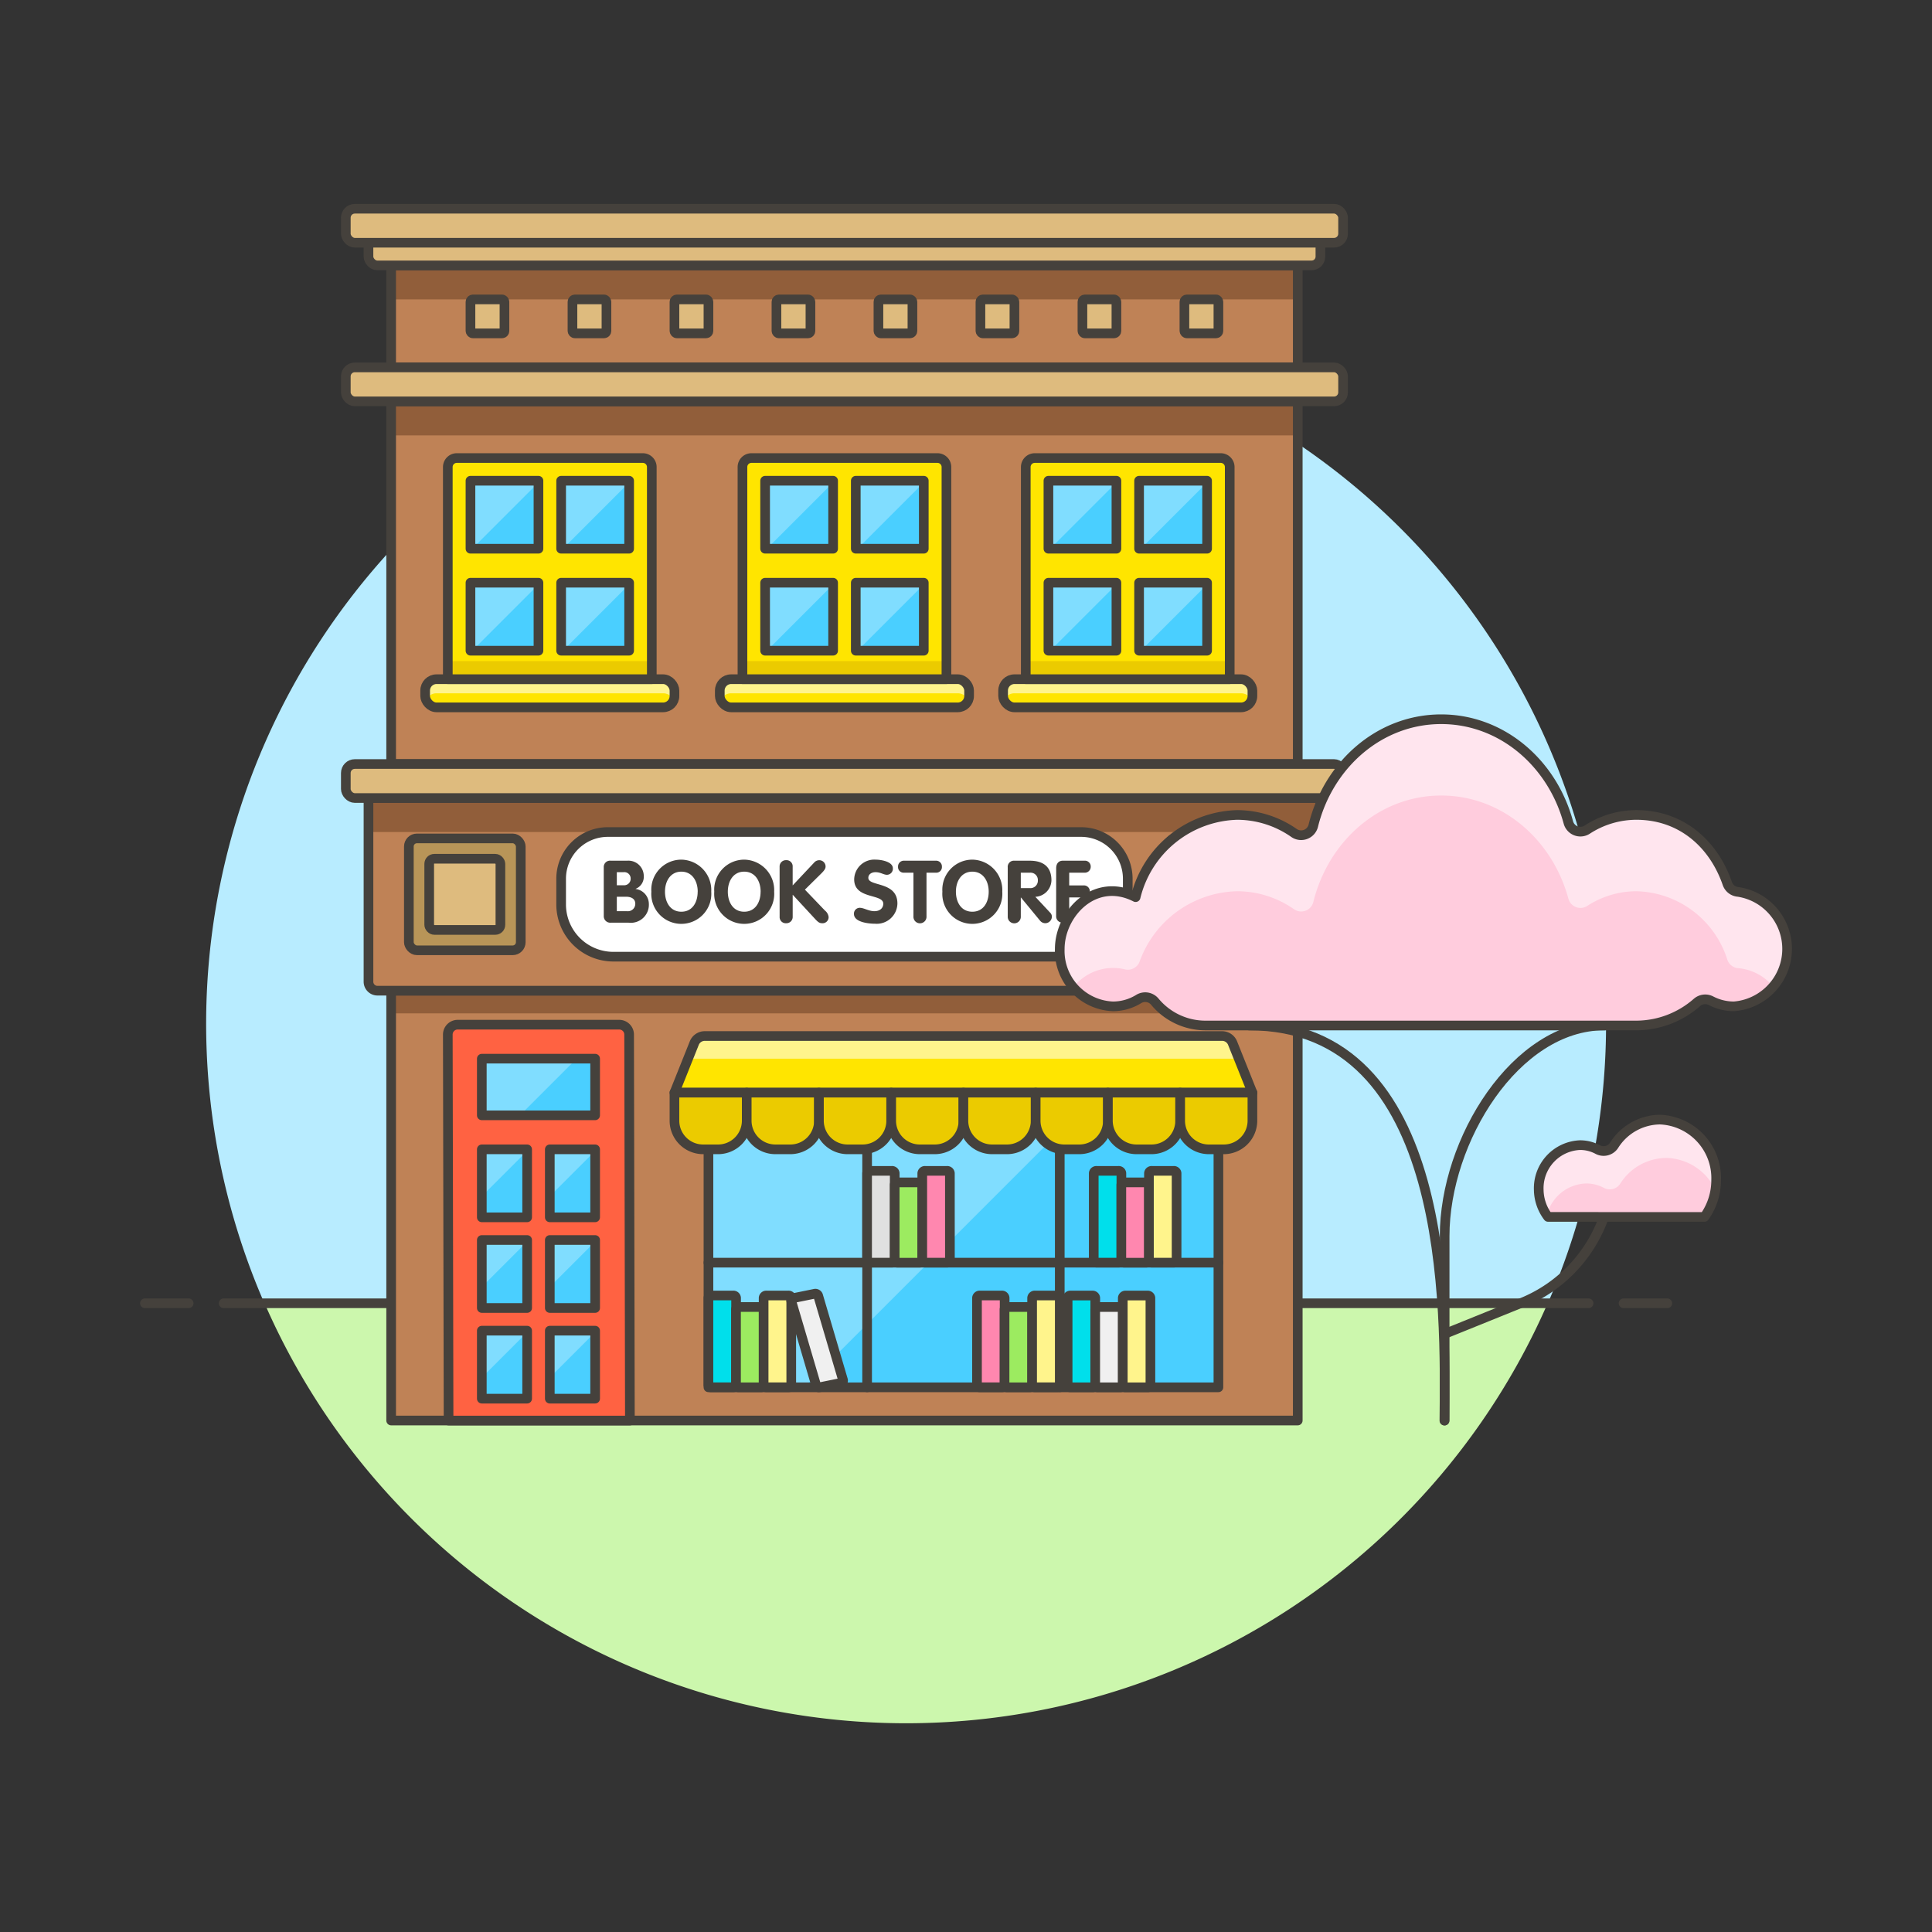 <svg xmlns="http://www.w3.org/2000/svg" viewBox="0 0 200 200"><rect x="0" y="0" width="200" height="200" fill="#333333" stroke="none"/><g class="nc-icon-wrapper"><defs/><path class="a" d="M27.372 134.922a72.46 72.46 0 1 1 132.859-.006z" style="" fill="#b8ecff"/><path class="b" d="M27.387 134.915a72.464 72.464 0 0 0 132.827 0z" style="" fill="#ccf7ad"/><path class="c" d="M23.152 134.915h141.297" fill="none" stroke="#45413c" stroke-linecap="round" stroke-linejoin="round"/><path class="c" d="M15 134.915h4.529" fill="none" stroke="#45413c" stroke-linecap="round" stroke-linejoin="round"/><path class="c" d="M168.072 134.915h4.529" fill="none" stroke="#45413c" stroke-linecap="round" stroke-linejoin="round"/><g><path class="d" d="M40.492 102.555h93.851v44.496H40.492z" style="" fill="#bf8256"/><path class="e" d="M40.492 102.555h93.851v2.346H40.492z" style="" fill="#915e3a"/><path class="c" d="M40.492 102.555h93.851v44.496H40.492z" fill="none" stroke="#45413c" stroke-linecap="round" stroke-linejoin="round"/><path class="d" d="M40.492 41.552h93.851v37.54H40.492z" style="" fill="#bf8256"/><path class="e" d="M40.492 41.552h93.851v3.519H40.492z" style="" fill="#915e3a"/><path class="c" d="M40.492 41.552h93.851v37.54H40.492z" fill="none" stroke="#45413c" stroke-linecap="round" stroke-linejoin="round"/><path class="d" d="M40.492 27.474h93.851v10.558H40.492z" style="" fill="#bf8256"/><path class="e" d="M40.492 27.474h93.851v3.519H40.492z" style="" fill="#915e3a"/><path class="c" d="M40.492 27.474h93.851v10.558H40.492z" fill="none" stroke="#45413c" stroke-linecap="round" stroke-linejoin="round"/><path class="d" d="M135.757 102.555h-96.68a.932.932 0 0 1-.932-.932V82.611h98.543v19.012a.931.931 0 0 1-.931.932z" style="" fill="#bf8256"/><path class="e" d="M38.145 82.611h98.543v3.519H38.145z" style="" fill="#915e3a"/><path class="c" d="M135.757 102.555h-96.68a.932.932 0 0 1-.932-.932V82.611h98.543v19.012a.931.931 0 0 1-.931.932z" fill="none" stroke="#45413c" stroke-linecap="round" stroke-linejoin="round"/><path class="f" d="M111.334 99.035H63.5a5.41 5.41 0 0 1-5.411-5.411v-2.66a4.833 4.833 0 0 1 4.833-4.833h48.99a4.833 4.833 0 0 1 4.833 4.833v2.66a5.41 5.41 0 0 1-5.411 5.411z" stroke="#45413c" stroke-linecap="round" stroke-linejoin="round" fill="#fff"/><rect class="g" x="42.325" y="86.791" width="11.584" height="11.584" rx=".836" ry=".836" stroke="#45413c" stroke-linecap="round" stroke-linejoin="round" fill="#b89558"/><rect class="h" x="44.431" y="88.897" width="7.371" height="7.371" rx=".532" ry=".532" stroke="#45413c" stroke-linecap="round" stroke-linejoin="round" fill="#debb7e"/><rect class="g" x="120.925" y="86.791" width="11.584" height="11.584" rx=".836" ry=".836" stroke="#45413c" stroke-linecap="round" stroke-linejoin="round" fill="#b89558"/><rect class="h" x="123.031" y="88.897" width="7.371" height="7.371" rx=".532" ry=".532" stroke="#45413c" stroke-linecap="round" stroke-linejoin="round" fill="#debb7e"/><rect class="h" x="35.799" y="79.092" width="103.236" height="3.519" rx=".931" ry=".931" stroke="#45413c" stroke-linecap="round" stroke-linejoin="round" fill="#debb7e"/><rect class="h" x="35.799" y="38.032" width="103.236" height="3.519" rx=".931" ry=".931" stroke="#45413c" stroke-linecap="round" stroke-linejoin="round" fill="#debb7e"/><rect class="h" x="38.145" y="23.955" width="98.543" height="3.519" rx=".91" ry=".91" stroke="#45413c" stroke-linecap="round" stroke-linejoin="round" fill="#debb7e"/><rect class="h" x="35.799" y="21.609" width="103.236" height="3.519" rx=".931" ry=".931" stroke="#45413c" stroke-linecap="round" stroke-linejoin="round" fill="#debb7e"/><path class="i" d="M64.1 106.074H47.384a1.027 1.027 0 0 0-1.027 1.027l.079 39.954h18.77l-.079-39.955a1.026 1.026 0 0 0-1.027-1.026z" stroke="#45413c" stroke-linecap="round" stroke-linejoin="round" fill="#ff6242"/><path class="j" d="M49.877 109.593h11.731v5.866H49.877z" style="" fill="#4acfff"/><path class="k" d="M49.877 109.593v5.866h3.946l5.866-5.866h-9.812z" style="" fill="#80ddff"/><path class="c" d="M49.877 109.593h11.731v5.866H49.877z" fill="none" stroke="#45413c" stroke-linecap="round" stroke-linejoin="round"/><path class="j" d="M49.877 118.979h4.693v7.039h-4.693z" style="" fill="#4acfff"/><path class="k" d="M49.877 123.838l4.692-4.693v-.166h-4.692v4.859z" style="" fill="#80ddff"/><path class="c" d="M49.877 118.979h4.693v7.039h-4.693z" fill="none" stroke="#45413c" stroke-linecap="round" stroke-linejoin="round"/><path class="j" d="M49.877 128.364h4.693v7.039h-4.693z" style="" fill="#4acfff"/><path class="k" d="M49.877 133.223l4.692-4.693v-.166h-4.692v4.859z" style="" fill="#80ddff"/><path class="c" d="M49.877 128.364h4.693v7.039h-4.693z" fill="none" stroke="#45413c" stroke-linecap="round" stroke-linejoin="round"/><path class="j" d="M49.877 137.749h4.693v7.039h-4.693z" style="" fill="#4acfff"/><path class="k" d="M49.877 142.608l4.692-4.693v-.166h-4.692v4.859z" style="" fill="#80ddff"/><path class="c" d="M49.877 137.749h4.693v7.039h-4.693z" fill="none" stroke="#45413c" stroke-linecap="round" stroke-linejoin="round"/><path class="j" d="M56.915 118.979h4.693v7.039h-4.693z" style="" fill="#4acfff"/><path class="k" d="M56.915 123.838l4.693-4.693v-.166h-4.693v4.859z" style="" fill="#80ddff"/><path class="c" d="M56.915 118.979h4.693v7.039h-4.693z" fill="none" stroke="#45413c" stroke-linecap="round" stroke-linejoin="round"/><path class="j" d="M56.915 128.364h4.693v7.039h-4.693z" style="" fill="#4acfff"/><path class="k" d="M56.915 133.223l4.693-4.693v-.166h-4.693v4.859z" style="" fill="#80ddff"/><path class="c" d="M56.915 128.364h4.693v7.039h-4.693z" fill="none" stroke="#45413c" stroke-linecap="round" stroke-linejoin="round"/><path class="j" d="M56.915 137.749h4.693v7.039h-4.693z" style="" fill="#4acfff"/><path class="k" d="M56.915 142.608l4.693-4.693v-.166h-4.693v4.859z" style="" fill="#80ddff"/><path class="c" d="M56.915 137.749h4.693v7.039h-4.693z" fill="none" stroke="#45413c" stroke-linecap="round" stroke-linejoin="round"/><path class="j" d="M73.339 111.94h52.791v31.675H73.339z" style="" fill="#4acfff"/><path class="k" d="M73.339 111.94v31.674h9.879l31.674-31.674H73.339z" style="" fill="#80ddff"/><path class="c" d="M73.339 111.94h52.791v31.675H73.339z" fill="none" stroke="#45413c" stroke-linecap="round" stroke-linejoin="round"/><path class="c" d="M89.763 111.94v31.674" fill="none" stroke="#45413c" stroke-linecap="round" stroke-linejoin="round"/><path class="c" d="M109.706 111.94v31.674" fill="none" stroke="#45413c" stroke-linecap="round" stroke-linejoin="round"/><path class="c" d="M73.339 130.71h52.791" fill="none" stroke="#45413c" stroke-linecap="round" stroke-linejoin="round"/><path class="l" d="M129.65 113.113H69.82l2.051-5.128a1.173 1.173 0 0 1 1.089-.738h53.549a1.172 1.172 0 0 1 1.089.738z" style="" fill="#ffe500"/><path class="m" d="M128.242 109.593l-.644-1.608a1.172 1.172 0 0 0-1.089-.738H72.96a1.173 1.173 0 0 0-1.089.738l-.643 1.608z" style="" fill="#fff48c"/><path class="c" d="M129.65 113.113H69.82l2.051-5.128a1.173 1.173 0 0 1 1.089-.738h53.549a1.172 1.172 0 0 1 1.089.738z" fill="none" stroke="#45413c" stroke-linecap="round" stroke-linejoin="round"/><path class="n" d="M74.33 118.979h-1.542a2.968 2.968 0 0 1-2.968-2.969v-2.9h7.48v2.9a2.969 2.969 0 0 1-2.97 2.969z" stroke="#45413c" stroke-linecap="round" stroke-linejoin="round" fill="#ebcb00"/><path class="n" d="M81.809 118.979h-1.542a2.968 2.968 0 0 1-2.967-2.969v-2.9h7.478v2.9a2.968 2.968 0 0 1-2.969 2.969z" stroke="#45413c" stroke-linecap="round" stroke-linejoin="round" fill="#ebcb00"/><path class="n" d="M89.288 118.979h-1.542a2.969 2.969 0 0 1-2.969-2.969v-2.9h7.479v2.9a2.968 2.968 0 0 1-2.968 2.969z" stroke="#45413c" stroke-linecap="round" stroke-linejoin="round" fill="#ebcb00"/><path class="n" d="M96.766 118.979h-1.542a2.968 2.968 0 0 1-2.968-2.969v-2.9h7.479v2.9a2.969 2.969 0 0 1-2.969 2.969z" stroke="#45413c" stroke-linecap="round" stroke-linejoin="round" fill="#ebcb00"/><path class="n" d="M104.245 118.979H102.7a2.968 2.968 0 0 1-2.968-2.969v-2.9h7.478v2.9a2.968 2.968 0 0 1-2.965 2.969z" stroke="#45413c" stroke-linecap="round" stroke-linejoin="round" fill="#ebcb00"/><path class="n" d="M111.724 118.979h-1.542a2.969 2.969 0 0 1-2.969-2.969v-2.9h7.479v2.9a2.968 2.968 0 0 1-2.968 2.969z" stroke="#45413c" stroke-linecap="round" stroke-linejoin="round" fill="#ebcb00"/><path class="n" d="M119.2 118.979h-1.541a2.969 2.969 0 0 1-2.969-2.969v-2.9h7.479v2.9a2.969 2.969 0 0 1-2.969 2.969z" stroke="#45413c" stroke-linecap="round" stroke-linejoin="round" fill="#ebcb00"/><path class="n" d="M126.681 118.979h-1.542a2.968 2.968 0 0 1-2.968-2.969v-2.9h7.479v2.9a2.969 2.969 0 0 1-2.969 2.969z" stroke="#45413c" stroke-linecap="round" stroke-linejoin="round" fill="#ebcb00"/><g><path class="o" d="M75.9 134.109h-2.263a.276.276 0 0 0-.3.247v9.008a.275.275 0 0 0 .3.247H75.9a.276.276 0 0 0 .3-.247v-9.008a.277.277 0 0 0-.3-.247z" stroke="#45413c" stroke-linecap="round" stroke-linejoin="round" fill="#00dfeb"/><path class="p" d="M78.755 135.3h-2.262a.276.276 0 0 0-.3.247v7.82a.275.275 0 0 0 .3.247h2.262a.275.275 0 0 0 .3-.247v-7.82a.276.276 0 0 0-.3-.247z" stroke="#45413c" stroke-linecap="round" stroke-linejoin="round" fill="#9ceb60"/><path class="q" d="M81.908 134.356a.276.276 0 0 0-.3-.247H79.35a.276.276 0 0 0-.3.247v9.008a.275.275 0 0 0 .3.247h2.261a.275.275 0 0 0 .3-.247z" stroke="#45413c" stroke-linecap="round" stroke-linejoin="round" fill="#fff48c"/><path class="r" d="M84.691 134.112a.306.306 0 0 0-.36-.182l-2.2.448a.249.249 0 0 0-.218.3l2.579 8.749a.305.305 0 0 0 .36.181l2.2-.448a.248.248 0 0 0 .218-.3z" stroke="#45413c" stroke-linecap="round" stroke-linejoin="round" fill="#f0f0f0"/></g><g><path class="s" d="M103.7 134.109h-2.261a.276.276 0 0 0-.3.247v9.008a.275.275 0 0 0 .3.247h2.261a.276.276 0 0 0 .3-.247v-9.008a.277.277 0 0 0-.3-.247z" stroke="#45413c" stroke-linecap="round" stroke-linejoin="round" fill="#ff87af"/><path class="p" d="M106.552 135.3h-2.261a.276.276 0 0 0-.3.247v7.82a.275.275 0 0 0 .3.247h2.261a.275.275 0 0 0 .3-.247v-7.82a.276.276 0 0 0-.3-.247z" stroke="#45413c" stroke-linecap="round" stroke-linejoin="round" fill="#9ceb60"/><path class="q" d="M109.706 134.356a.276.276 0 0 0-.3-.247h-2.261a.276.276 0 0 0-.3.247v9.008a.275.275 0 0 0 .3.247h2.261a.275.275 0 0 0 .3-.247z" stroke="#45413c" stroke-linecap="round" stroke-linejoin="round" fill="#fff48c"/></g><g><path class="t" d="M92.322 121.207h-2.261a.276.276 0 0 0-.3.248v9.007a.276.276 0 0 0 .3.248h2.261a.277.277 0 0 0 .3-.248v-9.007a.277.277 0 0 0-.3-.248z" stroke="#45413c" stroke-linecap="round" stroke-linejoin="round" fill="#e0e0e0"/><path class="p" d="M95.178 122.4h-2.261a.276.276 0 0 0-.3.248v7.819a.276.276 0 0 0 .3.248h2.261a.276.276 0 0 0 .3-.248v-7.819a.276.276 0 0 0-.3-.248z" stroke="#45413c" stroke-linecap="round" stroke-linejoin="round" fill="#9ceb60"/><path class="s" d="M98.332 121.455a.276.276 0 0 0-.3-.248h-2.259a.276.276 0 0 0-.3.248v9.007a.276.276 0 0 0 .3.248h2.262a.276.276 0 0 0 .3-.248z" stroke="#45413c" stroke-linecap="round" stroke-linejoin="round" fill="#ff87af"/></g><g><path class="o" d="M113.081 134.112h-2.261a.276.276 0 0 0-.3.247v9.008a.275.275 0 0 0 .3.247h2.261a.276.276 0 0 0 .3-.247v-9.008a.277.277 0 0 0-.3-.247z" stroke="#45413c" stroke-linecap="round" stroke-linejoin="round" fill="#00dfeb"/><path class="r" d="M115.937 135.3h-2.261a.275.275 0 0 0-.3.247v7.82a.275.275 0 0 0 .3.247h2.261a.275.275 0 0 0 .3-.247v-7.82a.275.275 0 0 0-.3-.247z" stroke="#45413c" stroke-linecap="round" stroke-linejoin="round" fill="#f0f0f0"/><path class="q" d="M119.091 134.359a.276.276 0 0 0-.3-.247h-2.261a.276.276 0 0 0-.3.247v9.008a.275.275 0 0 0 .3.247h2.261a.275.275 0 0 0 .3-.247z" stroke="#45413c" stroke-linecap="round" stroke-linejoin="round" fill="#fff48c"/></g><g><path class="o" d="M115.785 121.207h-2.262a.276.276 0 0 0-.3.248v9.007a.276.276 0 0 0 .3.248h2.262a.276.276 0 0 0 .3-.248v-9.007a.276.276 0 0 0-.3-.248z" stroke="#45413c" stroke-linecap="round" stroke-linejoin="round" fill="#00dfeb"/><path class="s" d="M118.641 122.4h-2.261a.276.276 0 0 0-.3.248v7.819a.276.276 0 0 0 .3.248h2.261a.277.277 0 0 0 .3-.248v-7.819a.277.277 0 0 0-.3-.248z" stroke="#45413c" stroke-linecap="round" stroke-linejoin="round" fill="#ff87af"/><path class="q" d="M121.8 121.455a.276.276 0 0 0-.3-.248h-2.261a.276.276 0 0 0-.3.248v9.007a.276.276 0 0 0 .3.248h2.261a.276.276 0 0 0 .3-.248z" stroke="#45413c" stroke-linecap="round" stroke-linejoin="round" fill="#fff48c"/></g><g><path class="u" d="M62.5 89.774a.649.649 0 0 1 .713-.676h1.73a1.593 1.593 0 0 1 1.7 1.586 1.334 1.334 0 0 1-.843 1.326v.017a1.572 1.572 0 0 1 1.37 1.533 1.87 1.87 0 0 1-2.091 1.956h-1.855a.668.668 0 0 1-.722-.685zm1.353 1.866h.7a.668.668 0 0 0 .73-.712.65.65 0 0 0-.73-.64h-.7zm0 2.686h1.063a.765.765 0 0 0 .848-.784c0-.424-.325-.712-.956-.712h-.955z" style="" fill="#45413c"/><path class="u" d="M67.428 92.307a3.111 3.111 0 0 1 3.1-3.317 3.153 3.153 0 0 1 3.1 3.317 3.108 3.108 0 1 1-6.2 0zm4.8 0c0-1.091-.568-2.073-1.694-2.073s-1.695.982-1.695 2.073.55 2.073 1.695 2.073 1.689-.973 1.689-2.073z" style="" fill="#45413c"/><path class="u" d="M73.94 92.307a3.111 3.111 0 0 1 3.1-3.317 3.153 3.153 0 0 1 3.1 3.317 3.108 3.108 0 1 1-6.2 0zm4.8 0c0-1.091-.568-2.073-1.7-2.073s-1.695.982-1.695 2.073.55 2.073 1.695 2.073 1.696-.973 1.696-2.073z" style="" fill="#45413c"/><path class="u" d="M80.705 89.711a.651.651 0 0 1 .676-.667.636.636 0 0 1 .676.667v1.947l2.218-2.358a.706.706 0 0 1 .523-.252.655.655 0 0 1 .666.649c0 .234-.144.423-.441.721l-1.7 1.677 2.077 2.168a.984.984 0 0 1 .379.685.627.627 0 0 1-.7.622c-.262 0-.433-.153-.685-.423l-2.335-2.524v2.3a.647.647 0 0 1-.676.649.631.631 0 0 1-.676-.649z" style="" fill="#45413c"/><path class="u" d="M92.429 89.891a.625.625 0 0 1-.6.667c-.37 0-.658-.27-1.2-.27-.388 0-.739.207-.739.586 0 .928 3.01.333 3.01 2.659a2.14 2.14 0 0 1-2.307 2.091c-.694 0-2.191-.162-2.191-1.009a.6.6 0 0 1 .6-.64c.424 0 .929.351 1.515.351s.919-.333.919-.775c0-1.064-3.011-.424-3.011-2.515a2.086 2.086 0 0 1 2.236-2.046c.506 0 1.768.189 1.768.901z" style="" fill="#45413c"/><path class="u" d="M94.559 90.342h-.982a.582.582 0 0 1-.613-.622.6.6 0 0 1 .613-.622h3.317a.6.6 0 0 1 .613.622.582.582 0 0 1-.613.622h-.983v4.525a.677.677 0 1 1-1.352 0z" style="" fill="#45413c"/><path class="u" d="M97.555 92.307a3.111 3.111 0 0 1 3.1-3.317 3.153 3.153 0 0 1 3.1 3.317 3.108 3.108 0 1 1-6.2 0zm4.795 0c0-1.091-.568-2.073-1.694-2.073s-1.7.982-1.7 2.073.55 2.073 1.7 2.073 1.694-.973 1.694-2.073z" style="" fill="#45413c"/><path class="u" d="M104.32 89.8a.638.638 0 0 1 .694-.7h1.586c1.389 0 2.245.622 2.245 2.037a1.75 1.75 0 0 1-1.668 1.7l1.533 1.64a.587.587 0 0 1 .18.4.69.69 0 0 1-.676.694.7.7 0 0 1-.523-.234l-2-2.425h-.018v1.956a.677.677 0 1 1-1.352 0zm1.352 2.136h.928a.767.767 0 0 0 .839-.8.756.756 0 0 0-.839-.793h-.928z" style="" fill="#45413c"/><path class="u" d="M109.335 89.882c0-.451.225-.784.7-.784h2.236a.6.6 0 0 1 .64.622.611.611 0 0 1-.64.622h-1.587v1.316h1.478a.61.61 0 0 1 .658.622.62.62 0 0 1-.658.622h-1.478v1.37h1.668a.6.6 0 0 1 .64.622.61.61 0 0 1-.64.622h-2.326a.657.657 0 0 1-.694-.676z" style="" fill="#45413c"/></g><rect class="h" x="48.703" y="30.994" width="3.519" height="3.519" rx=".254" ry=".254" stroke="#45413c" stroke-linecap="round" stroke-linejoin="round" fill="#debb7e"/><rect class="h" x="59.262" y="30.994" width="3.519" height="3.519" rx=".254" ry=".254" stroke="#45413c" stroke-linecap="round" stroke-linejoin="round" fill="#debb7e"/><rect class="h" x="69.82" y="30.994" width="3.519" height="3.519" rx=".254" ry=".254" stroke="#45413c" stroke-linecap="round" stroke-linejoin="round" fill="#debb7e"/><rect class="h" x="80.378" y="30.994" width="3.519" height="3.519" rx=".254" ry=".254" stroke="#45413c" stroke-linecap="round" stroke-linejoin="round" fill="#debb7e"/><rect class="h" x="90.936" y="30.994" width="3.519" height="3.519" rx=".254" ry=".254" stroke="#45413c" stroke-linecap="round" stroke-linejoin="round" fill="#debb7e"/><rect class="h" x="101.494" y="30.994" width="3.519" height="3.519" rx=".254" ry=".254" stroke="#45413c" stroke-linecap="round" stroke-linejoin="round" fill="#debb7e"/><rect class="h" x="112.053" y="30.994" width="3.519" height="3.519" rx=".254" ry=".254" stroke="#45413c" stroke-linecap="round" stroke-linejoin="round" fill="#debb7e"/><rect class="h" x="122.611" y="30.994" width="3.519" height="3.519" rx=".254" ry=".254" stroke="#45413c" stroke-linecap="round" stroke-linejoin="round" fill="#debb7e"/><g><rect class="l" x="44.011" y="70.309" width="25.809" height="2.917" rx="1.177" ry="1.177" style="" fill="#ffe500"/><path class="m" d="M68.647 70.309H45.184a1.173 1.173 0 0 0-1.173 1.173v.571a1.151 1.151 0 0 0 .09.444 1.17 1.17 0 0 1 1.083-.729h23.463a1.171 1.171 0 0 1 1.083.729 1.151 1.151 0 0 0 .09-.444v-.571a1.173 1.173 0 0 0-1.173-1.173z" style="" fill="#fff48c"/><rect class="c" x="44.011" y="70.309" width="25.809" height="2.917" rx="1.177" ry="1.177" fill="none" stroke="#45413c" stroke-linecap="round" stroke-linejoin="round"/><path class="l" d="M66.542 47.417H47.288a.931.931 0 0 0-.931.932v21.96h21.117v-21.96a.932.932 0 0 0-.932-.932z" style="" fill="#ffe500"/><path class="v" d="M46.357 68.439h21.116v1.87H46.357z" style="" fill="#ebcb00"/><path class="c" d="M66.542 47.417H47.288a.931.931 0 0 0-.931.932v21.96h21.117v-21.96a.932.932 0 0 0-.932-.932z" fill="none" stroke="#45413c" stroke-linecap="round" stroke-linejoin="round"/><path class="j" d="M48.703 49.764h7.039v7.039h-7.039z" style="" fill="#4acfff"/><path class="k" d="M55.742 49.764h-7.039v7.039h.184l6.855-6.855v-.184z" style="" fill="#80ddff"/><path class="c" d="M48.703 49.764h7.039v7.039h-7.039z" fill="none" stroke="#45413c" stroke-linecap="round" stroke-linejoin="round"/><path class="j" d="M48.703 60.322h7.039v7.039h-7.039z" style="" fill="#4acfff"/><path class="k" d="M55.742 60.322h-7.039v7.039h.184l6.855-6.855v-.184z" style="" fill="#80ddff"/><path class="c" d="M48.703 60.322h7.039v7.039h-7.039z" fill="none" stroke="#45413c" stroke-linecap="round" stroke-linejoin="round"/><g><path class="j" d="M58.089 49.764h7.039v7.039h-7.039z" style="" fill="#4acfff"/><path class="k" d="M65.127 49.764h-7.038v7.039h.183l6.855-6.855v-.184z" style="" fill="#80ddff"/><path class="c" d="M58.089 49.764h7.039v7.039h-7.039z" fill="none" stroke="#45413c" stroke-linecap="round" stroke-linejoin="round"/></g><g><path class="j" d="M58.089 60.322h7.039v7.039h-7.039z" style="" fill="#4acfff"/><path class="k" d="M65.127 60.322h-7.038v7.039h.183l6.855-6.855v-.184z" style="" fill="#80ddff"/><path class="c" d="M58.089 60.322h7.039v7.039h-7.039z" fill="none" stroke="#45413c" stroke-linecap="round" stroke-linejoin="round"/></g></g><g><rect class="l" x="74.512" y="70.309" width="25.809" height="2.917" rx="1.177" ry="1.177" style="" fill="#ffe500"/><path class="m" d="M99.148 70.309H75.686a1.174 1.174 0 0 0-1.174 1.173v.571a1.169 1.169 0 0 0 .09.444 1.171 1.171 0 0 1 1.084-.729h23.462a1.171 1.171 0 0 1 1.084.729 1.169 1.169 0 0 0 .089-.444v-.571a1.173 1.173 0 0 0-1.173-1.173z" style="" fill="#fff48c"/><rect class="c" x="74.512" y="70.309" width="25.809" height="2.917" rx="1.177" ry="1.177" fill="none" stroke="#45413c" stroke-linecap="round" stroke-linejoin="round"/><path class="l" d="M97.044 47.417H77.79a.931.931 0 0 0-.931.932v21.96h21.116v-21.96a.931.931 0 0 0-.931-.932z" style="" fill="#ffe500"/><path class="v" d="M76.859 68.439h21.116v1.87H76.859z" style="" fill="#ebcb00"/><path class="c" d="M97.044 47.417H77.79a.931.931 0 0 0-.931.932v21.96h21.116v-21.96a.931.931 0 0 0-.931-.932z" fill="none" stroke="#45413c" stroke-linecap="round" stroke-linejoin="round"/><path class="j" d="M79.205 49.764h7.039v7.039h-7.039z" style="" fill="#4acfff"/><path class="k" d="M86.244 49.764h-7.039v7.039h.184l6.855-6.855v-.184z" style="" fill="#80ddff"/><path class="c" d="M79.205 49.764h7.039v7.039h-7.039z" fill="none" stroke="#45413c" stroke-linecap="round" stroke-linejoin="round"/><path class="j" d="M79.205 60.322h7.039v7.039h-7.039z" style="" fill="#4acfff"/><path class="k" d="M86.244 60.322h-7.039v7.039h.184l6.855-6.855v-.184z" style="" fill="#80ddff"/><path class="c" d="M79.205 60.322h7.039v7.039h-7.039z" fill="none" stroke="#45413c" stroke-linecap="round" stroke-linejoin="round"/><g><path class="j" d="M88.59 49.764h7.039v7.039H88.59z" style="" fill="#4acfff"/><path class="k" d="M95.629 49.764H88.59v7.039h.184l6.855-6.855v-.184z" style="" fill="#80ddff"/><path class="c" d="M88.59 49.764h7.039v7.039H88.59z" fill="none" stroke="#45413c" stroke-linecap="round" stroke-linejoin="round"/></g><g><path class="j" d="M88.59 60.322h7.039v7.039H88.59z" style="" fill="#4acfff"/><path class="k" d="M95.629 60.322H88.59v7.039h.184l6.855-6.855v-.184z" style="" fill="#80ddff"/><path class="c" d="M88.59 60.322h7.039v7.039H88.59z" fill="none" stroke="#45413c" stroke-linecap="round" stroke-linejoin="round"/></g></g><g><rect class="l" x="103.841" y="70.309" width="25.809" height="2.917" rx="1.177" ry="1.177" style="" fill="#ffe500"/><path class="m" d="M128.476 70.309h-23.462a1.173 1.173 0 0 0-1.173 1.173v.571a1.169 1.169 0 0 0 .089.444 1.171 1.171 0 0 1 1.084-.729h23.462a1.171 1.171 0 0 1 1.084.729 1.169 1.169 0 0 0 .09-.444v-.571a1.174 1.174 0 0 0-1.174-1.173z" style="" fill="#fff48c"/><rect class="c" x="103.841" y="70.309" width="25.809" height="2.917" rx="1.177" ry="1.177" fill="none" stroke="#45413c" stroke-linecap="round" stroke-linejoin="round"/><path class="l" d="M126.372 47.417h-19.254a.931.931 0 0 0-.931.932v21.96H127.3v-21.96a.931.931 0 0 0-.928-.932z" style="" fill="#ffe500"/><path class="v" d="M106.187 68.439h21.116v1.87h-21.116z" style="" fill="#ebcb00"/><path class="c" d="M126.372 47.417h-19.254a.931.931 0 0 0-.931.932v21.96H127.3v-21.96a.931.931 0 0 0-.928-.932z" fill="none" stroke="#45413c" stroke-linecap="round" stroke-linejoin="round"/><path class="j" d="M108.533 49.764h7.039v7.039h-7.039z" style="" fill="#4acfff"/><path class="k" d="M115.572 49.764h-7.039v7.039h.184l6.855-6.855v-.184z" style="" fill="#80ddff"/><path class="c" d="M108.533 49.764h7.039v7.039h-7.039z" fill="none" stroke="#45413c" stroke-linecap="round" stroke-linejoin="round"/><path class="j" d="M108.533 60.322h7.039v7.039h-7.039z" style="" fill="#4acfff"/><path class="k" d="M115.572 60.322h-7.039v7.039h.184l6.855-6.855v-.184z" style="" fill="#80ddff"/><path class="c" d="M108.533 60.322h7.039v7.039h-7.039z" fill="none" stroke="#45413c" stroke-linecap="round" stroke-linejoin="round"/><g><path class="j" d="M117.918 49.764h7.039v7.039h-7.039z" style="" fill="#4acfff"/><path class="k" d="M124.957 49.764h-7.039v7.039h.184l6.855-6.855v-.184z" style="" fill="#80ddff"/><path class="c" d="M117.918 49.764h7.039v7.039h-7.039z" fill="none" stroke="#45413c" stroke-linecap="round" stroke-linejoin="round"/></g><g><path class="j" d="M117.918 60.322h7.039v7.039h-7.039z" style="" fill="#4acfff"/><path class="k" d="M124.957 60.322h-7.039v7.039h.184l6.855-6.855v-.184z" style="" fill="#80ddff"/><path class="c" d="M117.918 60.322h7.039v7.039h-7.039z" fill="none" stroke="#45413c" stroke-linecap="round" stroke-linejoin="round"/></g></g><g><path class="c" d="M149.549 147.055v-19.1c0-9.907 7.346-21.8 16.528-21.8" fill="none" stroke="#45413c" stroke-linecap="round" stroke-linejoin="round"/><path class="c" d="M129.311 106.159c20.9 0 20.327 29.437 20.212 40.9" fill="none" stroke="#45413c" stroke-linecap="round" stroke-linejoin="round"/><path class="c" d="M166.044 125.974a15.012 15.012 0 0 1-8.334 8.813l-8.161 3.3" fill="none" stroke="#45413c" stroke-linecap="round" stroke-linejoin="round"/><path class="w" d="M179.936 92.33a1.294 1.294 0 0 1-1.124-.867c-1.429-4.138-4.79-7.1-9.422-7.1a9.349 9.349 0 0 0-5.087 1.523 1.292 1.292 0 0 1-1.948-.75c-1.671-6.166-6.909-10.681-13.165-10.681-6.369 0-11.675 4.683-13.239 11.023a1.295 1.295 0 0 1-1.992.754 10.289 10.289 0 0 0-5.888-1.869 11.136 11.136 0 0 0-10.512 8.509c-4.25-2.168-7.853 1.729-7.853 5.361a5.74 5.74 0 0 0 5.51 5.945 5.086 5.086 0 0 0 2.664-.762 1.291 1.291 0 0 1 1.66.269 6.818 6.818 0 0 0 5.2 2.474h44.65a9.571 9.571 0 0 0 6.288-2.394 1.3 1.3 0 0 1 1.442-.17 5.132 5.132 0 0 0 2.371.583 5.967 5.967 0 0 0 .445-11.848z" style="" fill="#fcd"/><path class="x" d="M183.6 102.2a5.194 5.194 0 0 0-3.658-1.972 1.3 1.3 0 0 1-1.125-.868 10.128 10.128 0 0 0-9.422-7.1 9.349 9.349 0 0 0-5.087 1.523 1.293 1.293 0 0 1-1.948-.749c-1.671-6.167-6.909-10.682-13.165-10.682-6.369 0-11.675 4.683-13.239 11.023a1.294 1.294 0 0 1-1.991.754 10.3 10.3 0 0 0-5.889-1.869 10.993 10.993 0 0 0-10.11 7.3 1.293 1.293 0 0 1-1.525.785 5.222 5.222 0 0 0-5.325 1.858 6.2 6.2 0 0 1-1.405-3.965c0-4.178 4.047-7.3 7.853-5.361a11.136 11.136 0 0 1 10.512-8.509 10.289 10.289 0 0 1 5.888 1.869 1.294 1.294 0 0 0 1.992-.754c1.564-6.34 6.87-11.023 13.239-11.023 6.256 0 11.494 4.515 13.165 10.681a1.294 1.294 0 0 0 1.948.75 9.349 9.349 0 0 1 5.087-1.523 10.128 10.128 0 0 1 9.422 7.1 1.3 1.3 0 0 0 1.124.868 5.739 5.739 0 0 1 5.064 5.9 6.192 6.192 0 0 1-1.405 3.964z" style="" fill="#ffe5ee"/><path class="c" d="M179.936 92.33a1.294 1.294 0 0 1-1.124-.867c-1.429-4.138-4.79-7.1-9.422-7.1a9.349 9.349 0 0 0-5.087 1.523 1.292 1.292 0 0 1-1.948-.75c-1.671-6.166-6.909-10.681-13.165-10.681-6.369 0-11.675 4.683-13.239 11.023a1.295 1.295 0 0 1-1.992.754 10.289 10.289 0 0 0-5.888-1.869 11.136 11.136 0 0 0-10.512 8.509c-4.25-2.168-7.853 1.729-7.853 5.361a5.74 5.74 0 0 0 5.51 5.945 5.086 5.086 0 0 0 2.664-.762 1.291 1.291 0 0 1 1.66.269 6.818 6.818 0 0 0 5.2 2.474h44.65a9.571 9.571 0 0 0 6.288-2.394 1.3 1.3 0 0 1 1.442-.17 5.132 5.132 0 0 0 2.371.583 5.967 5.967 0 0 0 .445-11.848z" fill="none" stroke="#45413c" stroke-linecap="round" stroke-linejoin="round"/><g><path class="w" d="M160.256 125.974a4.748 4.748 0 0 1-.966-2.807 4.464 4.464 0 0 1 4.285-4.624 3.881 3.881 0 0 1 1.825.46 1.291 1.291 0 0 0 1.687-.436 5.687 5.687 0 0 1 4.752-2.666 6.059 6.059 0 0 1 5.815 6.275 6.537 6.537 0 0 1-1.215 3.8z" style="" fill="#fcd"/><path class="x" d="M177.573 123.18a5.749 5.749 0 0 0-5.095-3.31 5.687 5.687 0 0 0-4.752 2.665 1.292 1.292 0 0 1-1.687.437 3.882 3.882 0 0 0-1.825-.461 4.328 4.328 0 0 0-4.081 3.287 4.684 4.684 0 0 1-.843-2.631 4.464 4.464 0 0 1 4.285-4.624 3.881 3.881 0 0 1 1.825.46 1.291 1.291 0 0 0 1.687-.436 5.687 5.687 0 0 1 4.752-2.666 6.059 6.059 0 0 1 5.815 6.275 6.513 6.513 0 0 1-.077 1" style="" fill="#ffe5ee"/><path class="c" d="M160.256 125.974a4.748 4.748 0 0 1-.966-2.807 4.464 4.464 0 0 1 4.285-4.624 3.881 3.881 0 0 1 1.825.46 1.291 1.291 0 0 0 1.687-.436 5.687 5.687 0 0 1 4.752-2.666 6.059 6.059 0 0 1 5.815 6.275 6.537 6.537 0 0 1-1.215 3.8z" fill="none" stroke="#45413c" stroke-linecap="round" stroke-linejoin="round"/></g></g></g></g></svg>